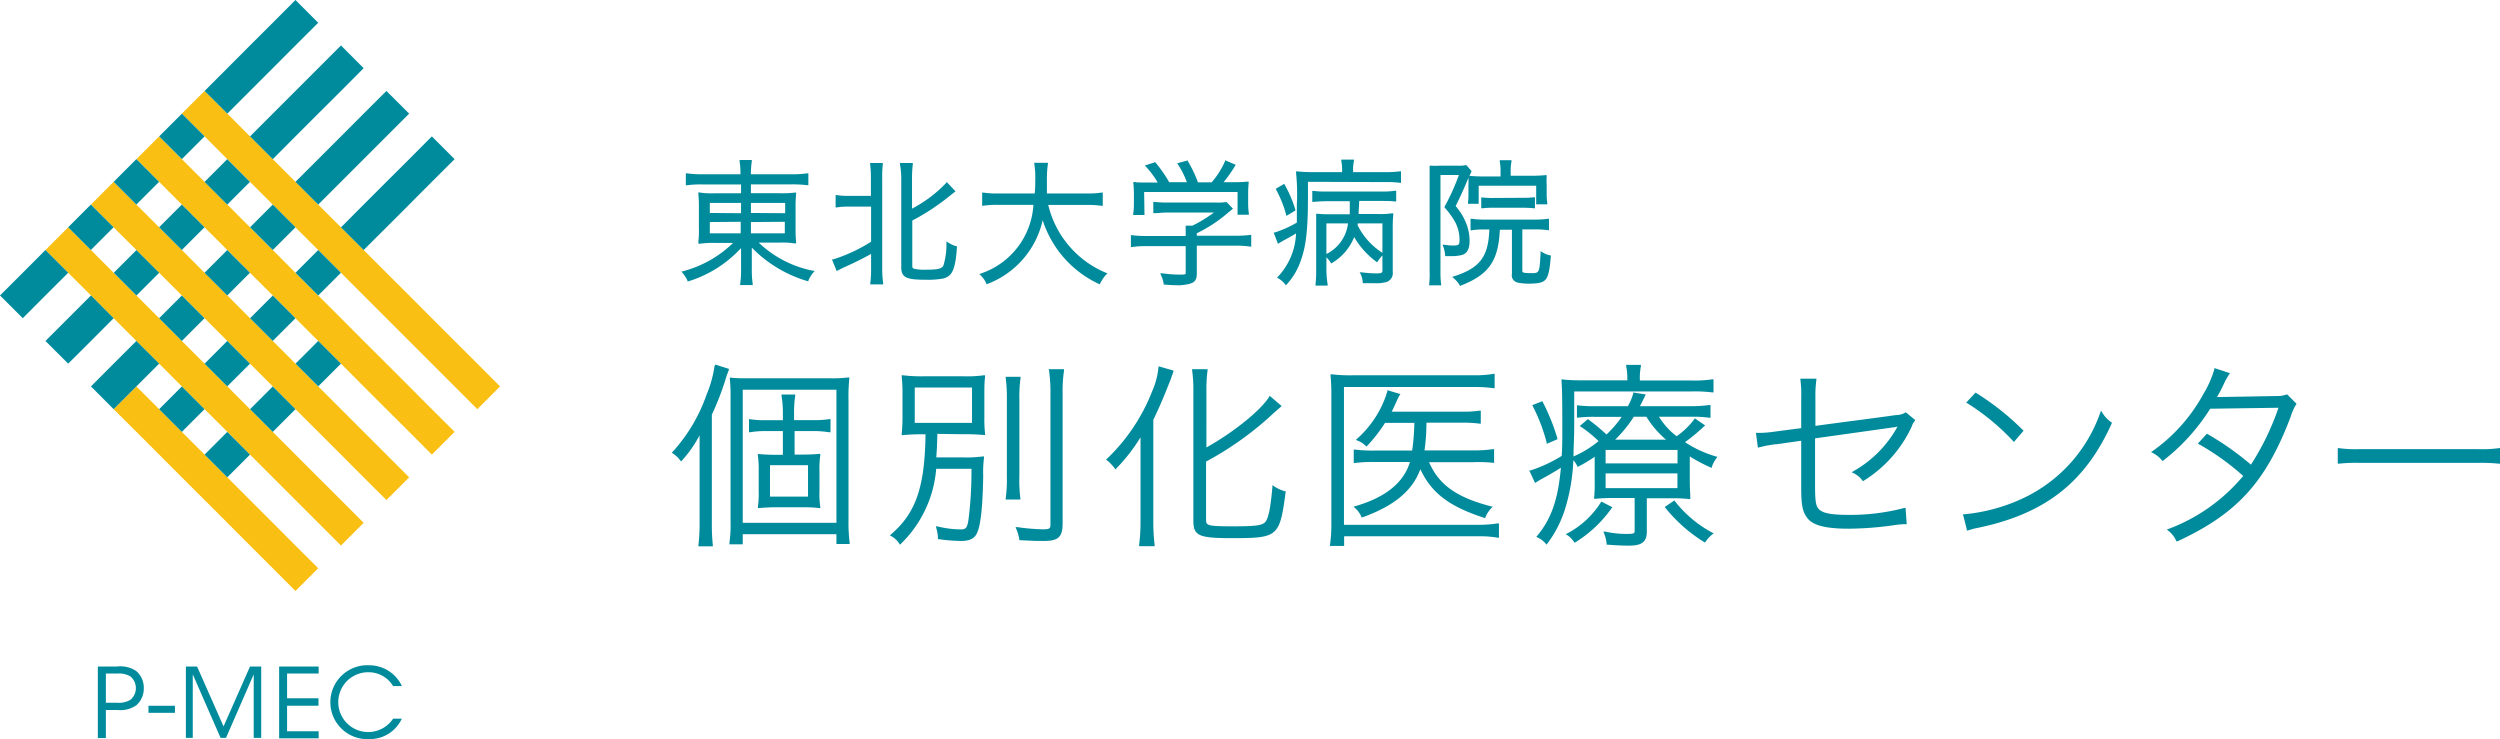 <svg xmlns="http://www.w3.org/2000/svg" viewBox="0 0 283.38 83.78" width="283.38px" height="83.78px"><defs><style>.cls-1{fill:#008b9c;}.cls-2{fill:#fabf13;}</style></defs><g><g><path class="cls-1" d="M77.92,31.79l0,.1.1,0A13.51,13.51,0,0,0,84,28.12c0,.29,0,.59,0,.81v1.55a10.49,10.49,0,0,1-.1,1.69l0,.14h1.42l0-.14a10.57,10.57,0,0,1-.1-1.69V28.92c0-.21,0-.52,0-.85a14.52,14.52,0,0,0,6.32,3.8l.1,0,0-.09a3.67,3.67,0,0,1,.59-.94l.12-.15-.19,0A12.41,12.41,0,0,1,86,27.5h2.35a9.35,9.35,0,0,1,1.73.09l.16,0,0-.16a15,15,0,0,1-.06-1.61V23.59a15.54,15.54,0,0,1,.06-1.6l0-.16-.15,0a11.09,11.09,0,0,1-1.72.07H85.12v-1h4.5a14.19,14.19,0,0,1,1.87.09l.14,0V19.65l-.15,0a11.44,11.44,0,0,1-1.89.1H85.12a8.76,8.76,0,0,1,.1-1.47l0-.14H83.83l0,.14a8,8,0,0,1,.1,1.47H79.72a11.54,11.54,0,0,1-1.84-.1l-.14,0V21l.14,0a11,11,0,0,1,1.81-.09H84v1H81a8.56,8.56,0,0,1-1.68-.09l-.16,0,0,.16a15.74,15.74,0,0,1,.06,1.65v2.23a9,9,0,0,1-.05,1.41l0,.36.16,0a9.66,9.66,0,0,1,1.76-.09h2a12.75,12.75,0,0,1-5.66,3.2l-.19.05.13.15A4.16,4.16,0,0,1,77.92,31.79Zm7.2-7.65V23H89v1.17Zm3.84,1v1.31H85.12V25.17Zm-5,0v1.31h-3.5V25.17Zm-3.5-1V23H84v1.17Z"/><path class="cls-1" d="M102.16,20.18V30.31c0,1.21.68,1.4,2.86,1.4a9.11,9.11,0,0,0,1.64-.1,1.72,1.72,0,0,0,1-.43c.46-.43.71-1.45.81-3.18v-.09l-.09,0a3.76,3.76,0,0,1-.92-.43l-.18-.12v.22a8,8,0,0,1-.34,2.51c-.16.33-.48.48-1.94.48a5.13,5.13,0,0,1-1.38-.11c-.17-.06-.21-.11-.21-.36V25a25.74,25.74,0,0,0,4.24-2.79l.49-.39.17-.13-1-1.06-.08.13a15,15,0,0,1-3.85,2.89V20.18a12.67,12.67,0,0,1,.09-1.57l0-.13h-1.46l0,.14A9,9,0,0,1,102.16,20.18Z"/><path class="cls-1" d="M100.07,18.62l0-.14H98.63l0,.14a11.94,11.94,0,0,1,.09,1.58v2H96.2a6.64,6.64,0,0,1-1.34-.09l-.14,0v1.4l.14,0a7.7,7.7,0,0,1,1.34-.09h2.54V27.4a18.12,18.12,0,0,1-4.29,2l-.15,0,.54,1.32.69-.35c1.2-.53,2.3-1.08,3.21-1.59v1.71a12,12,0,0,1-.09,1.61l0,.14h1.46l0-.14A11.78,11.78,0,0,1,100,30.5V20.2A11.12,11.12,0,0,1,100.07,18.62Z"/><path class="cls-1" d="M125.54,31l-.15-.07a11.12,11.12,0,0,1-6.57-7.7h4.39a10.6,10.6,0,0,1,1.65.1l.14,0V21.83l-.14,0a9.89,9.89,0,0,1-1.67.1h-4.52c0-.53,0-.94,0-1.76a11.48,11.48,0,0,1,.11-1.58l0-.14h-1.54l0,.14a8.73,8.73,0,0,1,.11,1.64c0,.6,0,1.07-.06,1.7h-4.12a10.14,10.14,0,0,1-1.7-.1l-.14,0v1.49l.14,0a10.29,10.29,0,0,1,1.67-.1h4A8.76,8.76,0,0,1,111.19,31l-.17.07.13.13a3.09,3.09,0,0,1,.64.9l0,.1.1,0a10.08,10.08,0,0,0,6.3-7.24,12,12,0,0,0,6.36,7.22l.1.06.06-.11a4.32,4.32,0,0,1,.67-1Z"/><path class="cls-1" d="M135.66,31V27.85h4.42a10.13,10.13,0,0,1,1.61.1l.14,0V26.63l-.14,0a11.89,11.89,0,0,1-1.59.09h-4.44v-.28a16.14,16.14,0,0,0,3.46-2.26l.08-.07a1.41,1.41,0,0,1,.18-.14l.08-.07.19-.16.11-.08-.73-.76H139a5.86,5.86,0,0,1-1.11.06h-5.55a14.06,14.06,0,0,1-1.47-.07l-.14,0v1.27l.14,0c.44,0,.95-.07,1.44-.07h5.29a15.34,15.34,0,0,1-2.44,1.49h-.76l0,.13c0,.34,0,.6,0,.9v.14h-4.5a11.94,11.94,0,0,1-1.58-.09l-.13,0V28h.13a10.69,10.69,0,0,1,1.6-.1h4.48v3c0,.2,0,.23-.67.23a16.28,16.28,0,0,1-2-.15l-.22,0,.09.2a4.32,4.32,0,0,1,.31,1l0,.08H132c.58.05,1.26.08,1.75.08C135.24,32.2,135.66,32,135.66,31Z"/><path class="cls-1" d="M129.69,21.76h10.59v2.58h1.28l0-.14a8.3,8.3,0,0,1-.08-1.06V22a12,12,0,0,1,.06-1.26l0-.15h-.15a16,16,0,0,1-1.75.06h-.94A16,16,0,0,0,140,18.8l.07-.12-1.21-.52,0,.11a9.33,9.33,0,0,1-1.52,2.4h-1.55a13.77,13.77,0,0,0-1.15-2.41l0-.08-1.21.33.1.14a9.43,9.43,0,0,1,1,2h-2A15.17,15.17,0,0,0,131,18.45l-.05-.07-1.18.38.13.14a10,10,0,0,1,1.33,1.79h-.87l-.44,0c-.62,0-1.06,0-1.3-.06h-.15l0,.15a12.24,12.24,0,0,1,.06,1.26v1.13a6.81,6.81,0,0,1-.08,1.06l0,.14h1.28Z"/><path class="cls-1" d="M157,20.64a11.64,11.64,0,0,1,1.68.08h.13V19.42l-.14,0a11.29,11.29,0,0,1-1.67.09h-3.62v-.05a4.85,4.85,0,0,1,.09-1.22l0-.15h-1.43l0,.15a5.4,5.4,0,0,1,.09,1.2v.07h-3.29a15.52,15.52,0,0,1-1.77-.08l-.16,0,0,.16a22.86,22.86,0,0,1,.09,3.57c0,.66,0,1.26,0,2.07a12.66,12.66,0,0,1-2.49,1.12l-.14,0,.49,1.29.12-.08.49-.29c.61-.32,1-.55,1.44-.81a7.59,7.59,0,0,1-2.05,4.9l-.11.11.14.08a2.54,2.54,0,0,1,.78.68l.09.11.09-.1a7.48,7.48,0,0,0,1.47-2.36c.71-1.8.94-3.65.94-7.6,0-.37,0-.93,0-1.67Z"/><path class="cls-1" d="M150.35,30.57v-1.4a2.65,2.65,0,0,1,.48.59l.07.11.1-.07a6,6,0,0,0,2.5-2.93A9.18,9.18,0,0,0,156,29.66l.1.07.07-.1a4.71,4.71,0,0,1,.53-.68V30.6c0,.28,0,.39-.68.39a14,14,0,0,1-1.67-.12l-.23,0,.11.2a2.69,2.69,0,0,1,.24.93v.1h.11c.55,0,.82,0,1.16,0a4.22,4.22,0,0,0,1.5-.16,1.07,1.07,0,0,0,.63-1.13V25.89a15.37,15.37,0,0,1,.06-1.55l0-.16-.16,0a8.55,8.55,0,0,1-1.59.08h-2.18c0-.31.05-.78.07-1.48h2.58c.64,0,1,0,1.48.06l.13,0V21.62l-.14,0a8.72,8.72,0,0,1-1.47.09h-6.28a10.59,10.59,0,0,1-1.48-.07l-.14,0v1.24H149a12.66,12.66,0,0,1,1.48-.07H153c0,.69,0,1.07,0,1.48h-2.1a14.62,14.62,0,0,1-1.57-.06l-.14,0v.15c0,.48,0,.89,0,1.39v4.82a13.73,13.73,0,0,1-.07,1.64l0,.14h1.37l0-.14A10.83,10.83,0,0,1,150.35,30.57Zm0-5.25h2.45a4.44,4.44,0,0,1-2.45,3.47Zm3.55.24c0-.06,0-.1,0-.14s0-.06,0-.1h2.8v3.34A7.91,7.91,0,0,1,153.9,25.56Z"/><path class="cls-1" d="M145.78,24.31l.05.16,1-.61,0-.09a13.73,13.73,0,0,0-1.2-2.82l-.06-.11-.93.54,0,.1A12.85,12.85,0,0,1,145.78,24.31Z"/><path class="cls-1" d="M163.35,32.2a10.68,10.68,0,0,1-.07-1.41V19.84h2.09a25.77,25.77,0,0,1-1.63,3.6l0,.07.06.07A10,10,0,0,1,164.85,25a4.33,4.33,0,0,1,.59,2.15c0,.6-.08.68-.72.68a5.5,5.5,0,0,1-1-.09l-.21,0,.08.19a3.67,3.67,0,0,1,.22,1l0,.1h.61a4.46,4.46,0,0,0,1.26-.12c.61-.15.9-.68.9-1.61a5.51,5.51,0,0,0-.34-1.87A6.68,6.68,0,0,0,165,23.36c.5-1,1-2.09,1.45-3.2a6.29,6.29,0,0,1,0,.8v1a6.45,6.45,0,0,1-.05,1v.14h1.21V21.05h6.52v2.11h1.26V23a6.5,6.5,0,0,1-.07-1V21a8.12,8.12,0,0,1,0-1v-.15l-.14,0a13.61,13.61,0,0,1-1.46.07h-2.48v-.48a5.19,5.19,0,0,1,.09-1.13l0-.15H170l0,.14a6.08,6.08,0,0,1,.09,1.13V20h-1.91a14.14,14.14,0,0,1-1.61-.07h0a4.58,4.58,0,0,1,.22-.47l0-.08-.57-.66h-.07a4.07,4.07,0,0,1-.91.06H163.2a8.14,8.14,0,0,1-1,0l-.15,0v.15c0,.42,0,.76,0,1.16V30.79A9.73,9.73,0,0,1,162,32.2l0,.14h1.38Z"/><path class="cls-1" d="M175.79,29.05v-.11l-.1,0a2.55,2.55,0,0,1-.89-.37l-.17-.1,0,.2c-.13,2.29-.13,2.29-1.07,2.29s-1-.08-1-.26V26H174a10.38,10.38,0,0,1,1.44.09l.14,0V24.8l-.14,0a9.78,9.78,0,0,1-1.44.09h-5.77a9.4,9.4,0,0,1-1.4-.09l-.14,0v1.3l.15,0a7.78,7.78,0,0,1,1.37-.09h.61c-.11,3.11-1.07,4.36-4,5.31l-.22.07.18.14a3.76,3.76,0,0,1,.67.78l0,.08.09,0c3.21-1.24,4.31-2.79,4.47-6.35h1.37v5a.84.84,0,0,0,.7,1,6.19,6.19,0,0,0,1.48.11C175.34,32.09,175.55,31.81,175.79,29.05Z"/><path class="cls-1" d="M169.19,22.44a8.85,8.85,0,0,1-1.15-.06l-.14,0v1.23l.14,0a9,9,0,0,1,1.13-.06h3.57a9.84,9.84,0,0,1,1.12.06l.13,0V22.36l-.13,0a8.35,8.35,0,0,1-1.12.06Z"/><path class="cls-1" d="M96.18,58.94V45.3a19.26,19.26,0,0,1,.09-2.36l0-.15h-.15a15.18,15.18,0,0,1-2,.09H84.67c-.6,0-1.15,0-1.79-.07h-.15l0,.15a21.11,21.11,0,0,1,.08,2.32V59a15.45,15.45,0,0,1-.13,2.56l0,.14h1.51V60.55H94.81v1.11h1.5l0-.14A18.86,18.86,0,0,1,96.18,58.94ZM94.81,44.18V59.26H84.19V44.18Z"/><path class="cls-1" d="M81,41.46a13,13,0,0,1-.89,3.22,18.82,18.82,0,0,1-3.86,6.53l-.1.11.12.08a3.31,3.31,0,0,1,.84.79l.09.12.1-.11a13.56,13.56,0,0,0,2-2.86c0,.74,0,1.2,0,2.14v7.66a22.18,22.18,0,0,1-.13,2.65l0,.14h1.63l0-.14a23.61,23.61,0,0,1-.11-2.61V47a30.93,30.93,0,0,0,1.52-3.9,11.89,11.89,0,0,1,.41-1.17l0-.12-1.52-.48Z"/><path class="cls-1" d="M86.84,48.86h1.9v2.69h-.56a19.73,19.73,0,0,1-2.12-.08l-.16,0,0,.15A10.18,10.18,0,0,1,86,53.34v2.33a10.23,10.23,0,0,1-.09,1.76l0,.16.16,0a20.3,20.3,0,0,1,2.12-.09h2.48c.85,0,1.45,0,2.15.09l.16,0,0-.16a9.8,9.8,0,0,1-.09-1.84V53.41a10.79,10.79,0,0,1,.09-1.81l0-.15-.15,0c-.62.06-1.26.08-2.15.08h-.61V48.86h2.12A11.46,11.46,0,0,1,94,49l.14,0V47.51l-.14,0a10.53,10.53,0,0,1-1.89.11h-2.1V47a12.89,12.89,0,0,1,.13-2.14l0-.14H88.59l0,.15A12,12,0,0,1,88.74,47v.63h-1.9a10,10,0,0,1-1.8-.11l-.14,0V49L85,49A11.15,11.15,0,0,1,86.84,48.86Zm.44,7.43V52.73h4.31v3.56Z"/><path class="cls-1" d="M109.06,49.22a22.64,22.64,0,0,1,2.45.09h.15l0-.15a15.34,15.34,0,0,1-.08-1.94V44.7c0-.87,0-1.24.08-2l0-.16-.16,0a13.9,13.9,0,0,1-2.44.11h-4.22a16.93,16.93,0,0,1-2.47-.11l-.16,0,0,.15a18.68,18.68,0,0,1,.09,2v2.49a19.08,19.08,0,0,1-.09,2l0,.14h.15a22.23,22.23,0,0,1,2.43-.09h.12c-.08,6-1.1,8.93-3.91,11.34l-.13.11.15.09a2.41,2.41,0,0,1,.91.85l.09.12.1-.1a13.34,13.34,0,0,0,4-8.5h4a45,45,0,0,1-.31,5.53c-.15,1.2-.32,1.34-.92,1.34a11.43,11.43,0,0,1-2.58-.33l-.19-.05,0,.2a4.23,4.23,0,0,1,.2,1.19v.1l.11,0a20.56,20.56,0,0,0,2.5.2c.94,0,1.48-.25,1.77-.8.45-.85.68-2.86.75-6.55a12.07,12.07,0,0,1,.09-2.07l0-.16-.16,0a13.34,13.34,0,0,1-2.09.11h-3.16c.06-.83.1-1.54.12-2.67Zm1.12-5.29v4h-6.49v-4Z"/><path class="cls-1" d="M118.91,42a17.42,17.42,0,0,1,.16,2.71V59.45c0,.45-.08.55-.86.55a23.56,23.56,0,0,1-2.89-.25l-.21,0,.08.19a5.38,5.38,0,0,1,.35,1.19v.1h.1c1.67.09,1.86.09,2.67.09,1.66,0,2.14-.44,2.14-2V44.7a16.17,16.17,0,0,1,.16-2.71l0-.14h-1.75Z"/><path class="cls-1" d="M114,56.48l0,.14h1.66l0-.14a16,16,0,0,1-.11-2.56v-8.6a15.69,15.69,0,0,1,.13-2.47l0-.14H114l0,.14a17.28,17.28,0,0,1,.13,2.47v8.62A16.21,16.21,0,0,1,114,56.48Z"/><path class="cls-1" d="M131.31,41.69a8.87,8.87,0,0,1-.71,2.66A21.27,21.27,0,0,1,125.48,52l-.11.1.12.08a5.07,5.07,0,0,1,.86.91l.09.12.1-.11a19.84,19.84,0,0,0,2.74-3.53c0,.77,0,1.11,0,2.25v7.26a20.43,20.43,0,0,1-.16,2.7v.13h1.76l0-.13a21.92,21.92,0,0,1-.15-2.63V47.59c.74-1.53,1.35-3,1.81-4.19a7.56,7.56,0,0,0,.29-.78c.05-.12.07-.19.1-.26a2.07,2.07,0,0,1,.08-.21L133,42l-1.67-.48Z"/><path class="cls-1" d="M144.4,55.11l-.17-.13,0,.22c-.2,2.3-.44,3.52-.79,3.95s-1.21.51-3.73.51c-2.95,0-3-.11-3-.79V52.32a36.45,36.45,0,0,0,7-4.89c.29-.26.61-.57.93-.84l.64-.56-1.35-1.16-.07.12c-1,1.58-4.12,4.07-7.11,5.73V44.3a15.74,15.74,0,0,1,.13-2.31l0-.14h-1.75l0,.14a15.14,15.14,0,0,1,.14,2.31V59c0,1.75.61,2,4.4,2,5.21,0,5.38-.15,6.06-5.21v-.11l-.1,0A4.29,4.29,0,0,1,144.4,55.11Z"/><path class="cls-1" d="M167.66,59.49H152.34V43.87h14.87a14.33,14.33,0,0,1,2.07.13l.14,0V42.38l-.14,0a12.5,12.5,0,0,1-2.07.16H153.29a17.51,17.51,0,0,1-2.32-.11l-.15,0v.15a21.15,21.15,0,0,1,.09,2.28v14.5a16,16,0,0,1-.15,2.38l0,.14h1.6V60.79h15.32a11.24,11.24,0,0,1,2.09.16l.14,0V59.33l-.14,0A14.94,14.94,0,0,1,167.66,59.49Z"/><path class="cls-1" d="M169.22,52.46l.14,0V50.91l-.14,0a12.93,12.93,0,0,1-2.16.14h-5.59a22.4,22.4,0,0,0,.22-3.14h3.9a15.71,15.71,0,0,1,2.12.11l.14,0V46.55l-.15,0a12.24,12.24,0,0,1-2.13.11h-7.82c.16-.3.28-.56.4-.83l.15-.32a5.16,5.16,0,0,1,.35-.71l.09-.13-1.48-.44,0,.13a11.63,11.63,0,0,1-3.43,5.37l-.14.14.18.07a2.68,2.68,0,0,1,.94.6l.09.08.08-.09A17.41,17.41,0,0,0,157,47.93h3.32a24.57,24.57,0,0,1-.25,3.14h-4.25a15.21,15.21,0,0,1-2.23-.11l-.14,0v1.52l.14,0a15.21,15.21,0,0,1,2.23-.11h4c-.7,2.32-2.73,4-6.18,5l-.22.07.17.14a2.67,2.67,0,0,1,.7.95l.05.11.11,0c3.6-1.31,5.64-3,6.55-5.45,1.28,2.72,3.29,4.23,7.27,5.52l.11,0,0-.11a3.71,3.71,0,0,1,.66-1l.17-.16-.22-.05c-3.84-1-5.89-2.42-7-5h5A15,15,0,0,1,169.22,52.46Z"/><path class="cls-1" d="M174.82,45.48l-1.14.45.07.12a20.07,20.07,0,0,1,1.57,4.13l0,.13,1.21-.52,0-.11a23.33,23.33,0,0,0-1.65-4.1Z"/><path class="cls-1" d="M189.86,56.82l-.07-.09-1.1.74.09.1a17.2,17.2,0,0,0,4.38,3.87l.1.06.07-.09a3.73,3.73,0,0,1,.77-.84l.16-.11-.18-.09A13.42,13.42,0,0,1,189.86,56.82Z"/><path class="cls-1" d="M182.77,57.5l-1.25-.65-.06.09a10.05,10.05,0,0,1-3.8,3.52l-.18.1.18.1a2.92,2.92,0,0,1,.76.77l.07.09.09-.05a14.32,14.32,0,0,0,4.1-3.86Z"/><path class="cls-1" d="M191,50.12a22.42,22.42,0,0,0,2.17-1.8l.11-.1-1.17-.8-.06.1a8.91,8.91,0,0,1-2,1.93,8.17,8.17,0,0,1-2-2.21h3.59a13.43,13.43,0,0,1,2.11.11l.14,0V45.91l-.14,0a14.61,14.61,0,0,1-2.16.13h-5.7c.19-.35.31-.6.59-1.18l.07-.15-1.42-.22,0,.1a6,6,0,0,1-.55,1.35l-.05.1h-3.77a12.79,12.79,0,0,1-1.87-.09l-.14,0v1.39l.14,0a14,14,0,0,1,1.85-.09h3.08a12.27,12.27,0,0,1-1.72,2,21.9,21.9,0,0,0-2-1.66L180,47.5l-.93.79.13.09a13.63,13.63,0,0,1,2,1.62,11.82,11.82,0,0,1-2.84,1.74c0-1,.08-2.14.08-3.37v-4h13.3a16.75,16.75,0,0,1,2.36.11l.13,0V43l-.14,0a14.26,14.26,0,0,1-2.38.13h-5.83V43A7,7,0,0,1,186,41.5l0-.14h-1.67l0,.14a6.91,6.91,0,0,1,.13,1.47v.14h-4.95c-.83,0-1.59,0-2.45-.11H177v.14c.06.91.09,1.73.09,5.15,0,1.43,0,2.54-.07,3.39a16.21,16.21,0,0,1-3.52,1.64l-.16,0,.66,1.42.12-.07.31-.19.19-.12c.77-.4,1.66-.93,2.31-1.34-.32,3.59-1.08,5.77-2.68,7.71l-.1.12.13.07a2.71,2.71,0,0,1,.93.7l.1.12.09-.13a12.94,12.94,0,0,0,1.94-3.72,21.39,21.39,0,0,0,1-5.73,2.91,2.91,0,0,1,.44.66l.05.11.11-.06a16.77,16.77,0,0,0,1.82-1.09v2.61a17.31,17.31,0,0,1-.06,2l0,.15.15,0a20.25,20.25,0,0,1,2.21-.09h2.23v3.64c0,.34,0,.43-.79.43a10.91,10.91,0,0,1-2.53-.26l-.22,0,.08.21a4,4,0,0,1,.28,1.17v.1h.1c.88.07,1.68.11,2.46.11,1.43,0,2-.43,2-1.59V56.48h2.79a16.68,16.68,0,0,1,2,.09l.14,0v-.15c0-.54-.06-.87-.06-2.08V51.74A18.92,18.92,0,0,0,193.93,53l.13,0,0-.13a3.55,3.55,0,0,1,.51-.94l.1-.13-.16-.06A12.74,12.74,0,0,1,191,50.12Zm-7.92-.28a14.93,14.93,0,0,0,2.12-2.6h1.42a10.89,10.89,0,0,0,2.23,2.6Zm7.06,3.82v1.67H182V53.66ZM182,52.53V51h8.15v1.53Z"/><path class="cls-1" d="M216,46.75a2.09,2.09,0,0,1-1.09.3l-9.13,1.22V45.06a13.39,13.39,0,0,1,.11-2l0-.14h-1.81l0,.14a12,12,0,0,1,.09,2v3.47l-2.83.37a14.06,14.06,0,0,1-1.85.17h-.45l.22,1.67.3-.07a12.11,12.11,0,0,1,1.93-.33l2.68-.38v5.25c0,2.13.16,2.87.76,3.59s1.91,1.13,4.65,1.13a37.86,37.86,0,0,0,5.12-.4c.47-.07.66-.08,1-.11l.43,0L216,57.58l-.15,0a23.93,23.93,0,0,1-6.34.78c-1.82,0-2.78-.17-3.23-.55s-.54-.83-.54-3V49.69l8.89-1.25a2.34,2.34,0,0,0,.46-.09,12.9,12.9,0,0,1-5,5.06l-.2.12.21.1a2.67,2.67,0,0,1,1,.83l.07.09.09-.06a14.28,14.28,0,0,0,5.48-6.23l0-.06a1.17,1.17,0,0,0,.12-.25.8.8,0,0,0,.15-.2l.08-.14-1.1-.9Z"/><path class="cls-1" d="M228.19,50l.09.1,1.1-1.28-.08-.07a29.24,29.24,0,0,0-5.29-4.2l-.08-.05-1.06,1.14.13.07A25.7,25.7,0,0,1,228.19,50Z"/><path class="cls-1" d="M238.28,46.74l-.13-.18-.08.21a16.84,16.84,0,0,1-8.8,9.73,20.1,20.1,0,0,1-6.56,1.79h-.21l.44,1.71,0,.13.12,0c.33-.1.46-.15.8-.23,7.82-1.55,12.46-5.12,15.51-11.91l0-.1-.09-.06A3.41,3.41,0,0,1,238.28,46.74Z"/><path class="cls-1" d="M259.24,44.7a3,3,0,0,1-1.06.19L251.8,45h-.08l-.42,0a13.94,13.94,0,0,0,.72-1.36,9.07,9.07,0,0,1,.66-1.21l.09-.13L251,41.72l0,.14a11.9,11.9,0,0,1-1.24,2.8A19.14,19.14,0,0,1,244,51.13l-.17.11.18.1a3.25,3.25,0,0,1,1.05.84l.08.08.09-.07a22.68,22.68,0,0,0,5.3-5.86l7.74-.11a29.47,29.47,0,0,1-3.12,6.45,32.89,32.89,0,0,0-4.94-3.48l-.08,0-1,1.09.14.08a28.33,28.33,0,0,1,5,3.59,20.26,20.26,0,0,1-8.45,6l-.2.07.16.14a3,3,0,0,1,.88,1.1l.06.1.1,0c6.73-3.12,10-6.67,12.82-14.09a5.75,5.75,0,0,1,.63-1.42l.05-.08-1-1Z"/><path class="cls-1" d="M283.24,50.8a13.85,13.85,0,0,1-2.4.11H267.55a13.91,13.91,0,0,1-2.42-.11l-.14,0v1.76h.13a17.55,17.55,0,0,1,2.43-.09h13.29a18.45,18.45,0,0,1,2.41.09h.13V50.78Z"/><path class="cls-1" d="M13.26,75.55a3.25,3.25,0,0,1,2.18.51A2.5,2.5,0,0,1,16.3,78a2.54,2.54,0,0,1-.83,1.93,3.12,3.12,0,0,1-2.13.55H12v3.18h-.91V75.55ZM12,79.66h1.29a2.55,2.55,0,0,0,1.5-.34,1.73,1.73,0,0,0,0-2.64,2.54,2.54,0,0,0-1.5-.33H12Z"/><path class="cls-1" d="M19.83,80v.8h-3V80Z"/><path class="cls-1" d="M21.07,83.64V75.55h1.27l3,6.79,3-6.79h1.27v8.09h-.85l0-7.2-3.14,7.2H25l-3.15-7.2,0,7.2Z"/><path class="cls-1" d="M31.64,75.55h4.48v.8H32.54v2.8H36.1V80H32.54v2.89h3.58v.8H31.64Z"/><path class="cls-1" d="M45.55,81.46a4,4,0,0,1-3.71,2.32,4.19,4.19,0,1,1,0-8.37,4.09,4.09,0,0,1,3.72,2.36h-1a3.24,3.24,0,0,0-2.75-1.57,3.39,3.39,0,1,0,2.75,5.26Z"/><polygon class="cls-2" points="30.92 59.26 28.34 56.68 25.77 54.11 23.19 51.53 20.61 48.95 18.04 46.38 15.46 43.8 12.88 46.38 15.46 48.95 18.04 51.53 20.61 54.11 23.19 56.68 25.77 59.26 28.34 61.84 30.92 64.41 33.49 66.99 36.07 64.41 33.49 61.84 30.92 59.26"/><polygon class="cls-2" points="36.07 54.11 33.49 51.53 30.92 48.95 28.34 46.38 25.77 43.8 23.19 41.22 20.61 38.65 18.04 36.07 15.46 33.49 12.88 30.92 10.31 28.34 7.73 25.77 5.15 28.34 7.73 30.92 10.31 33.49 12.88 36.07 15.46 38.65 18.04 41.22 20.61 43.8 23.19 46.38 25.77 48.95 28.34 51.53 30.92 54.11 33.49 56.68 36.07 59.26 38.65 61.84 41.22 59.26 38.65 56.68 36.07 54.11"/><polygon class="cls-2" points="41.22 48.95 38.65 46.38 36.07 43.8 33.49 41.22 30.92 38.65 28.34 36.07 25.77 33.49 23.19 30.92 20.61 28.34 18.04 25.77 15.46 23.19 12.88 20.61 10.31 23.19 12.88 25.77 15.46 28.34 18.04 30.92 20.61 33.49 23.19 36.07 25.77 38.65 28.34 41.22 30.92 43.8 33.49 46.38 36.07 48.95 38.65 51.53 41.22 54.11 43.8 56.68 46.38 54.11 43.8 51.53 41.22 48.95"/><polygon class="cls-2" points="46.38 43.8 43.8 41.22 41.22 38.65 38.65 36.07 36.07 33.49 33.49 30.92 30.92 28.34 28.34 25.77 25.77 23.19 23.19 20.61 20.61 18.04 18.04 15.46 15.46 18.04 18.04 20.61 20.61 23.19 23.19 25.77 25.77 28.34 28.34 30.92 30.92 33.49 33.49 36.07 36.07 38.65 38.65 41.22 41.22 43.8 43.8 46.38 46.38 48.95 48.95 51.53 51.53 48.95 48.95 46.38 46.38 43.8"/><polygon class="cls-2" points="54.11 41.22 51.53 38.65 48.95 36.07 46.38 33.49 43.8 30.92 41.22 28.34 38.65 25.77 36.07 23.19 33.49 20.61 30.92 18.04 28.34 15.46 25.77 12.88 23.19 10.31 20.61 12.88 23.19 15.46 25.77 18.04 28.34 20.61 30.92 23.19 33.49 25.77 36.07 28.34 38.65 30.92 41.22 33.49 43.8 36.07 46.38 38.65 48.95 41.22 51.53 43.8 54.11 46.38 56.68 43.8 54.11 41.22"/><polygon class="cls-1" points="7.73 30.92 5.15 28.34 2.58 30.92 0 33.49 2.58 36.07 5.15 33.49 7.73 30.92"/><rect class="cls-1" x="8.48" y="23.94" width="3.64" height="3.64" transform="translate(-15.2 14.83) rotate(-45)"/><rect class="cls-1" x="13.64" y="18.79" width="3.64" height="3.64" transform="translate(-10.05 16.97) rotate(-45)"/><rect class="cls-1" x="18.79" y="13.64" width="3.64" height="3.64" transform="translate(-4.89 19.1) rotate(-45)"/><polygon class="cls-1" points="28.34 10.31 30.92 7.73 33.49 5.15 36.07 2.58 33.49 0 30.92 2.58 28.34 5.15 25.77 7.73 23.19 10.31 25.77 12.88 28.34 10.31"/><polygon class="cls-1" points="12.88 36.07 10.31 33.49 7.73 36.07 5.15 38.65 7.73 41.22 10.31 38.65 12.88 36.07"/><rect class="cls-1" x="13.64" y="29.1" width="3.64" height="3.64" transform="translate(-17.33 19.99) rotate(-45)"/><rect class="cls-1" x="18.79" y="23.94" width="3.64" height="3.64" transform="translate(-12.18 22.12) rotate(-45)"/><rect class="cls-1" x="23.94" y="18.79" width="3.64" height="3.64" transform="translate(-7.03 24.26) rotate(-45)"/><polygon class="cls-1" points="33.49 10.31 30.92 12.88 28.34 15.46 30.92 18.04 33.49 15.46 36.07 12.88 38.65 10.31 41.22 7.73 38.65 5.15 36.07 7.73 33.49 10.31"/><polygon class="cls-1" points="15.46 38.65 12.88 41.22 10.31 43.8 12.88 46.38 15.46 43.8 18.04 41.22 15.46 38.65"/><rect class="cls-1" x="18.79" y="34.25" width="3.64" height="3.64" transform="translate(-19.47 25.14) rotate(-45)"/><rect class="cls-1" x="23.94" y="29.1" width="3.64" height="3.64" transform="translate(-14.32 27.27) rotate(-45)"/><rect class="cls-1" x="29.1" y="23.94" width="3.64" height="3.64" transform="translate(-9.16 29.41) rotate(-45)"/><polygon class="cls-1" points="38.65 15.46 36.07 18.04 33.49 20.61 36.07 23.19 38.65 20.61 41.22 18.04 43.8 15.46 46.38 12.88 43.8 10.31 41.22 12.88 38.65 15.46"/><rect class="cls-1" x="18.79" y="44.56" width="3.64" height="3.64" transform="translate(-26.76 28.16) rotate(-45)"/><rect class="cls-1" x="23.94" y="39.4" width="3.64" height="3.64" transform="translate(-21.6 30.29) rotate(-45)"/><rect class="cls-1" x="29.1" y="34.25" width="3.64" height="3.64" transform="translate(-16.45 32.43) rotate(-45)"/><rect class="cls-1" x="34.25" y="29.1" width="3.64" height="3.64" transform="translate(-11.3 34.56) rotate(-45)"/><polygon class="cls-1" points="48.95 15.46 46.38 18.04 43.8 20.61 41.22 23.19 38.65 25.77 41.22 28.34 43.8 25.77 46.38 23.19 48.95 20.61 51.53 18.04 48.95 15.46"/><rect class="cls-1" x="23.94" y="49.71" width="3.64" height="3.64" transform="translate(-28.89 33.31) rotate(-45)"/><rect class="cls-1" x="29.1" y="44.56" width="3.64" height="3.64" transform="translate(-23.74 35.45) rotate(-45)"/><rect class="cls-1" x="34.25" y="39.4" width="3.64" height="3.64" transform="translate(-18.58 37.58) rotate(-45)"/></g></g></svg>